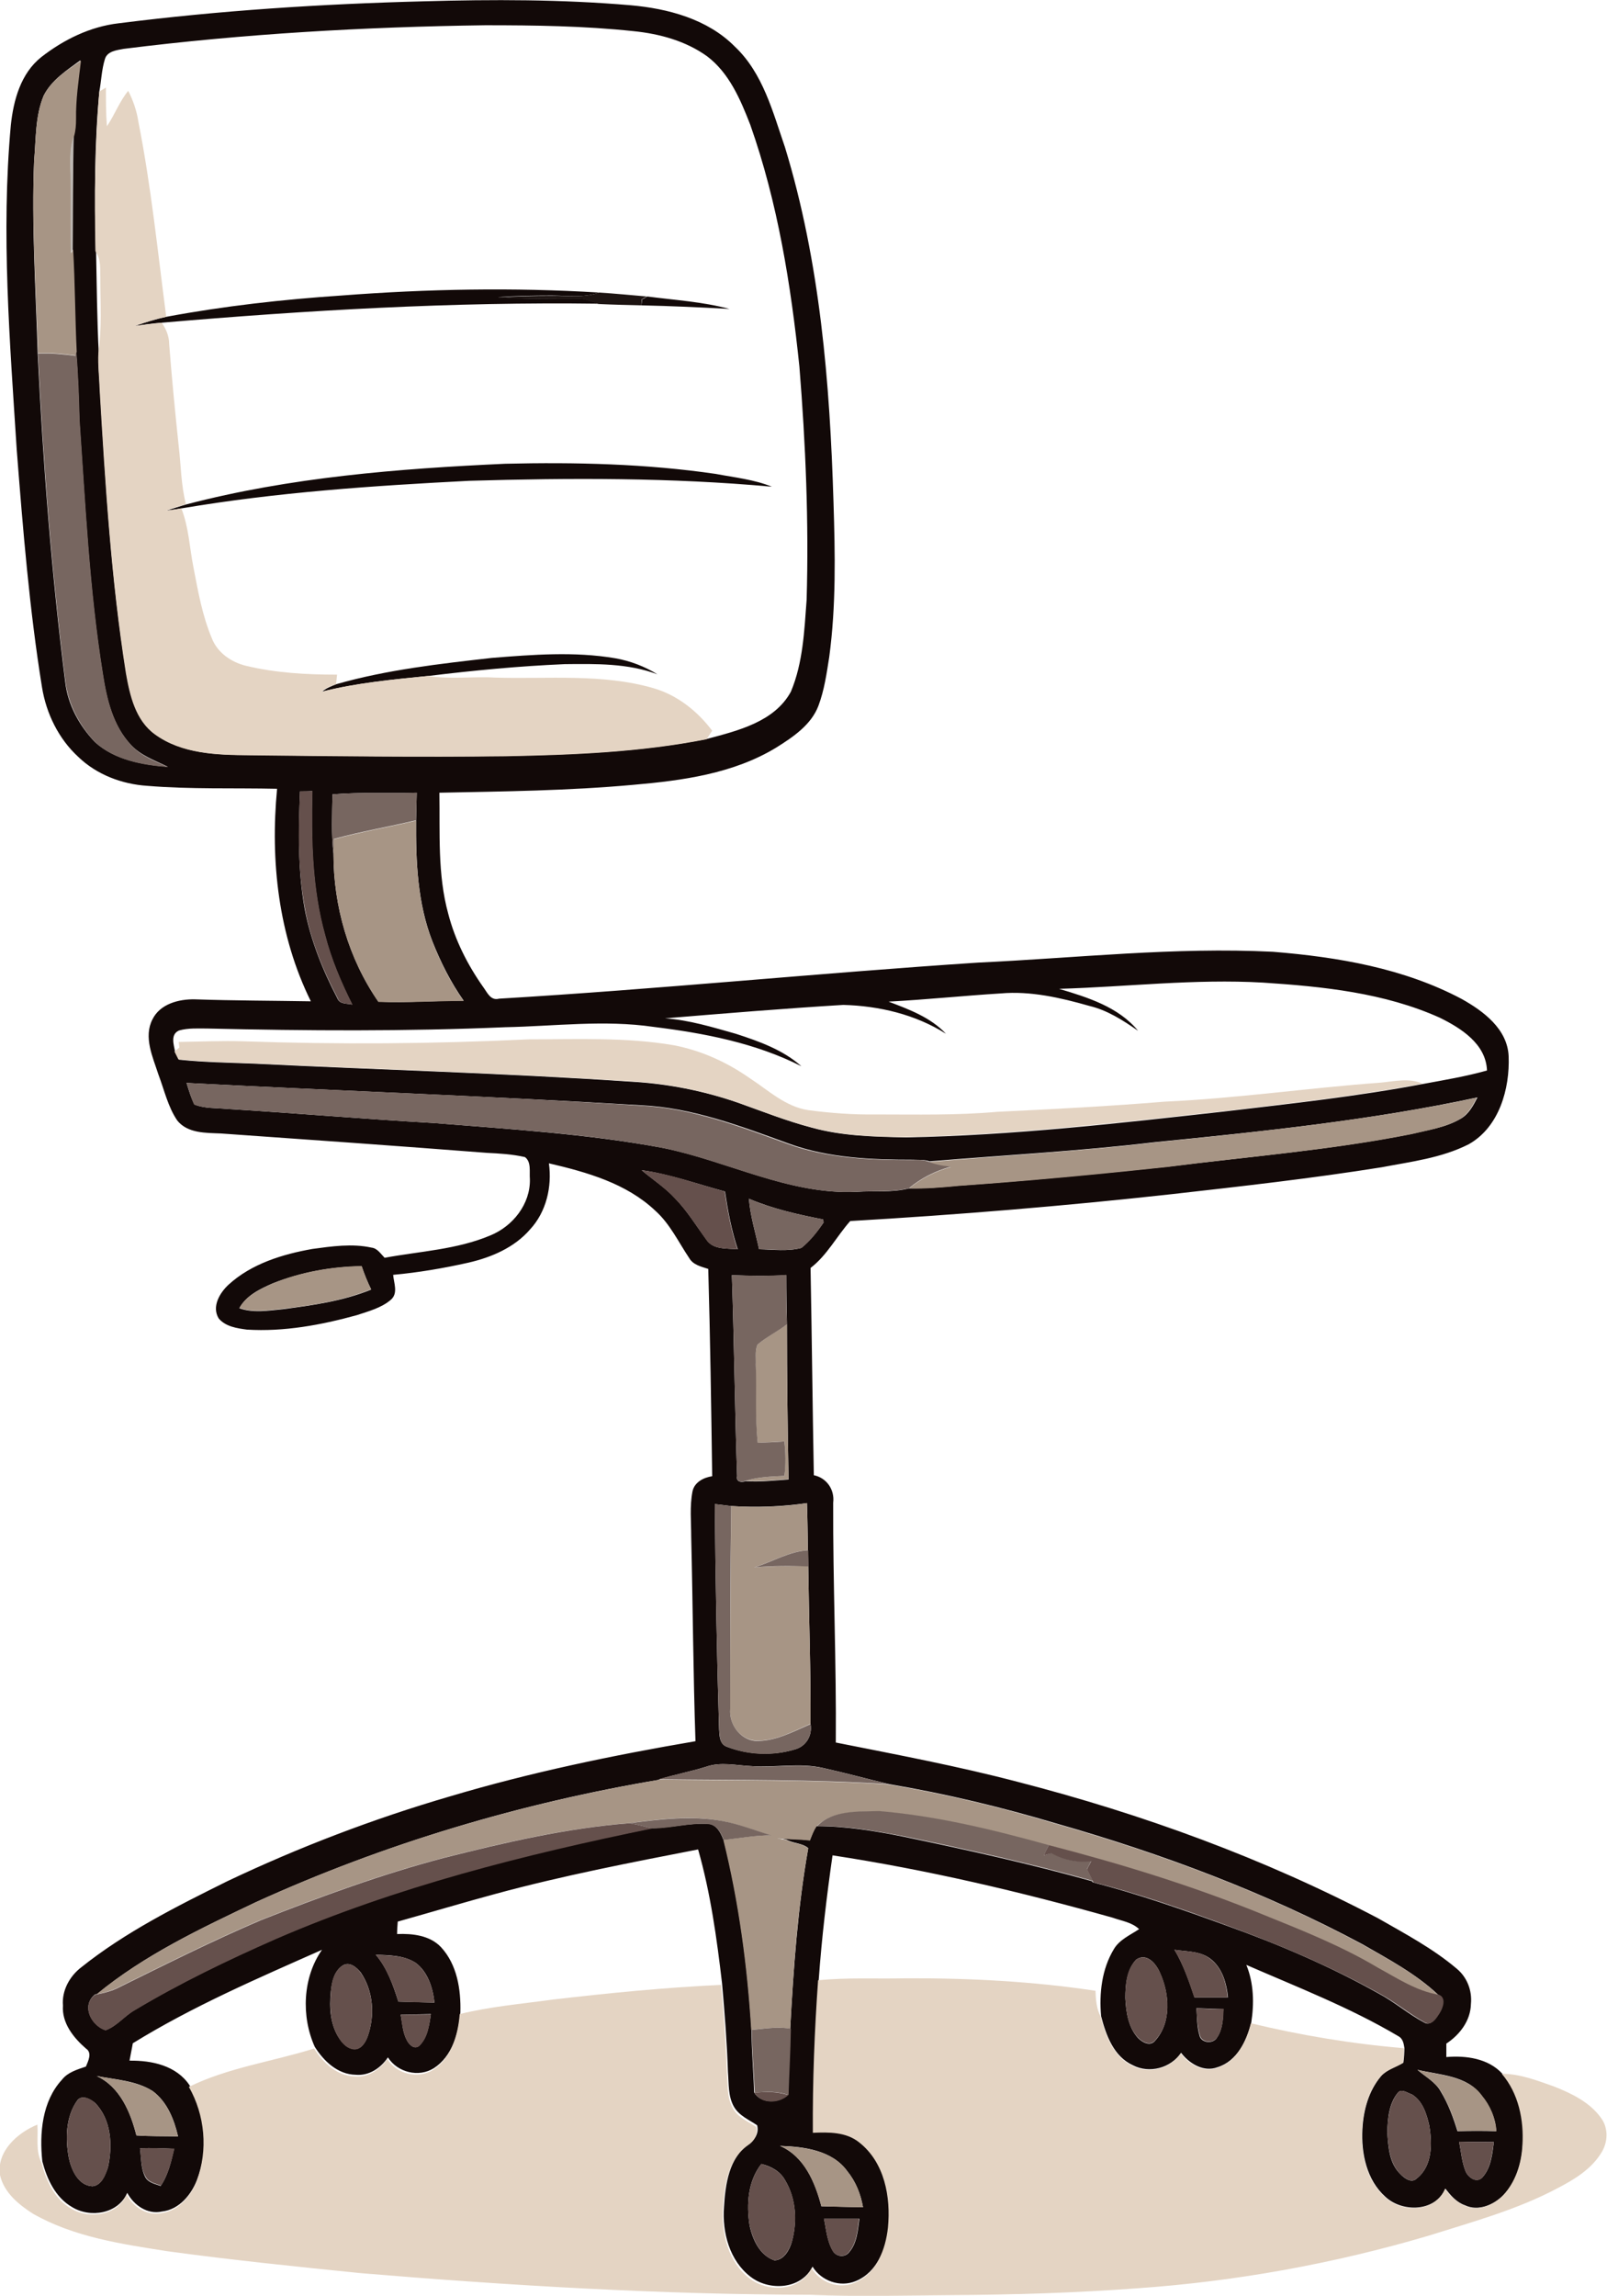 <?xml version="1.0" encoding="utf-8"?>
<!-- Generator: Adobe Illustrator 19.2.0, SVG Export Plug-In . SVG Version: 6.00 Build 0)  -->
<svg version="1.1" id="Layer_1" xmlns="http://www.w3.org/2000/svg" xmlns:xlink="http://www.w3.org/1999/xlink" x="0px" y="0px"
	 viewBox="0 0 490.1 700" enable-background="new 0 0 490.1 700" xml:space="preserve">
<g>
	<g>
		<path fill="#120908" d="M36.2,7.1c30.8-3.9,61.9-5.9,93-6.7c21-0.6,42.1-0.6,63.1,1.2c11.4,1,23.5,4.2,31.8,12.6
			c8.6,8.1,11.6,20,15.3,30.7c10.7,35,13.7,71.8,14.8,108.3c0.5,15.7,0.8,31.5-1.3,47.1c-0.8,5.1-1.5,10.1-3.3,14.9
			c-2.2,5.8-7.7,9.5-12.8,12.7c-13.1,8-28.7,10.1-43.7,11.4c-19.7,1.8-39.4,2-59.1,2.4c0.2,12.3-0.6,24.9,2.7,36.9
			c2.1,8.1,5.9,15.6,10.7,22.4c1.2,1.6,2.2,4.2,4.8,3.5c48.8-2.9,97.4-7.8,146.1-11c30-1.4,59.9-4.8,89.9-3.3
			c19.8,1.6,39.9,5,57.6,14.4c6.6,3.7,13.9,9.1,14.3,17.4c0.4,10-2.9,21.7-12.2,26.9c-8.3,4.2-17.6,5.3-26.5,7
			c-21.3,3.4-42.7,5.8-64,8.2c-32.6,3.6-65.3,6.3-98.1,8.2c-4.1,4.6-7.1,10.5-12.1,14.3c0.4,21.1,0.6,42.1,1,63.2
			c3.9,0.8,6.4,4.4,5.9,8.4c-0.1,24.4,1,48.8,0.8,73.1c18.6,3.7,37.2,7.2,55.5,12c38,9.8,75.1,23.3,109.9,41.6
			c8.2,4.7,16.7,9.2,23.9,15.3c3.2,2.6,4.8,6.7,4.4,10.8c-0.1,5.1-3.4,9.4-7.5,12.1c0,1.4,0,2.7,0,4.1c6-0.5,12.7,0.4,17,5
			c5.1,5.9,6.9,14.1,6.3,21.8c-0.3,5.6-2,11.3-6,15.4c-2.9,2.9-7.6,4.9-11.6,3c-2.6-0.9-4.4-3-6-5.1c-3,7.2-13.2,7.3-18.3,2.5
			c-5.7-5.1-7.4-13.2-7-20.6c0.3-5.8,1.9-11.7,5.7-16.2c1.8-2,4.5-2.7,6.8-4.1c0.2-1.5,0.3-3,0.3-4.5c-0.2-1.4-0.5-2.9-1.9-3.6
			c-14.7-8.7-30.7-14.9-46.3-21.7c2.3,5.6,2.4,11.8,1.5,17.6c-1.4,5.6-4.4,11.8-10.3,13.6c-4.2,1.6-8.6-1.1-11.1-4.4
			c-3.2,4.7-9.7,6.4-14.7,3.8c-5.9-2.7-8.2-9.2-9.7-15c-0.6-6.9,0.2-14.3,3.9-20.4c1.7-2.9,5-4.3,7.7-6.1c-2.2-2.1-5.3-2.5-8.1-3.5
			c-28.1-7.9-56.6-14.6-85.4-19c-1.8,12.6-3.3,25.2-4.2,37.8c-1.1,15.4-1.7,30.8-1.5,46.3c4.8-0.2,10.1-0.3,14.1,2.9
			c7.7,6,9.6,16.7,8.8,26c-0.7,6.6-3.5,14.1-10.1,16.8c-4.8,2-10.5,0-13.2-4.4c-3.5,7-13.2,7.5-18.9,3.1c-6.4-4.9-8.7-13.5-8.1-21.3
			c0.4-6.9,1.5-14.9,7.6-19.3c1.9-1.2,3.1-3.3,2.5-5.6c-2.5-1.7-5.5-2.9-7.1-5.7c-1.8-3.2-1.5-7-1.8-10.5c-0.3-9.1-1-18.1-1.8-27.1
			c-1.6-13.7-3.5-27.5-7.3-40.8c-20.6,4-41.3,8-61.6,13.5c-10,2.7-20,5.7-30,8.5c-0.1,1.3-0.2,2.5-0.2,3.8c4.7-0.2,10,0.4,13.4,4
			c4.9,5.3,6.1,12.9,5.9,19.9c-0.5,6.3-2.5,13.4-8.1,17c-4.6,2.9-11.1,1.3-14-3.3c-2.2,3.3-5.8,5.7-9.9,5.3
			c-5.4-0.1-9.7-4.2-12.4-8.5c-4.2-9.3-3.7-21.2,2.2-29.6c-19.6,8.7-39.4,17.2-57.7,28.5c-0.3,1.8-0.7,3.5-1,5.3
			c6.8-0.1,14.3,1.5,18.3,7.5c4.9,8.6,5.9,19.4,2.4,28.6c-1.8,4.7-5.5,9.3-10.8,9.9c-4.4,1-8.6-1.9-10.6-5.7
			c-2.7,6.4-11.3,7.8-16.9,4.3c-5-2.9-7.6-8.5-9-13.9c-0.9-8.5-0.1-18.3,6-24.9c1.8-2.3,4.7-3.1,7.3-4c0.7-1.7,2-4.2,0-5.5
			c-3.8-3.3-7.4-7.8-7-13.1c-0.4-4.5,2-8.9,5.5-11.6c13.5-10.8,29.1-18.6,44.6-26.3c21.9-10.4,44.7-19.1,68-25.9
			c24.5-7.3,49.6-12.5,74.8-16.8c-0.7-20.8-0.8-41.6-1.3-62.3c0-4.6-0.5-9.3,0.4-13.9c0.6-2.8,3.4-4.2,6-4.6
			c-0.3-21.1-0.6-42.1-1.2-63.2c-2.1-0.7-4.6-1.2-5.8-3.3c-3.3-4.9-5.9-10.5-10.4-14.5c-8.8-8.3-20.8-11.7-32.4-14.4
			c1,7.1-0.8,14.8-5.7,20.1c-4.8,5.6-11.9,8.6-18.9,10.2c-7.6,1.7-15.2,3-22.9,3.7c0.2,2.5,1.6,5.6-0.7,7.6
			c-2.9,2.5-6.8,3.5-10.4,4.7c-10.9,3-22.2,5.1-33.5,4.4c-3-0.4-6.5-0.9-8.6-3.4c-2.2-3.6,0.3-7.8,3-10.3c7-6.4,16.5-9.3,25.6-10.9
			c5.9-0.8,12.1-1.7,18-0.4c1.8,0.2,2.8,1.9,4,3.1c10.8-2,22-2.5,32.2-6.8c6.9-2.8,12.3-9.6,12.1-17.2c-0.2-2.2,0.5-5.2-1.5-6.7
			c-3.9-0.9-7.8-1.1-11.7-1.3c-27-2.1-54-4-81-5.9c-4.6-0.2-10.1,0-13.3-3.9c-2.9-4.2-4-9.4-5.8-14.1c-1.7-5.3-4.6-11.4-1.8-16.8
			c2.3-4.7,8-6.2,12.9-6.1c11.8,0.4,23.6,0.4,35.4,0.6c-9.9-20-12.4-42.8-10.3-64.8c-13.2-0.3-26.4,0.2-39.6-0.9
			c-7.7-0.5-15.4-3.4-21-8.8c-6-5.5-9.8-13.2-11.1-21.3C9,186,7,161.5,5.1,137.1c-2.1-32.9-4.8-66-1.8-98.9c0.8-7.6,3-15.8,9.3-20.8
			C19.4,12.1,27.5,8.1,36.2,7.1z M37.7,14.9c-2.1,0.4-5,0.7-5.7,3.1c-1,3.2-1.1,6.6-1.7,9.9c-1.5,16.1-1.5,32.3-1.1,48.5l0.1,0.3
			c0.2,10.3,0.3,20.6,0.8,30.8c-0.2,3.8,0.2,7.7,0.4,11.5c1.7,28.8,3.4,57.7,8,86.2c1.2,6.8,2.9,14.3,8.8,18.6
			c8.2,6.1,19,6.4,28.8,6.4c26,0.3,52,0.6,78,0.3c20.6-0.4,41.3-1.2,61.5-5.2c9.4-2.5,20.6-5.2,25.6-14.4c3.7-8.8,4.1-18.6,4.8-28
			c0.7-23.7-0.3-47.5-2.2-71.1c-2.6-25-6.6-50-15-73.8c-3-7.7-6.4-15.7-13.1-20.8c-6.5-4.7-14.5-6.9-22.5-7.7
			c-15-1.6-30.1-1.8-45.2-1.8C111.2,8.2,74.3,10.3,37.7,14.9z M13.3,29.2C10.7,35.5,11,42.4,10.4,49c-0.8,19.6,0.5,39.1,1.1,58.7
			c1.6,33.5,4.2,67,8.4,100.3c0.8,6.9,4.3,13.3,9.1,18.3c6,5.4,14.4,6.9,22.2,7.5c-3.9-1.9-8.2-3.4-11.2-6.6
			c-5.6-5.9-7.5-14.1-8.7-21.9c-4.1-25.5-5.3-51.4-7.1-77.2c-0.2-7-0.4-13.9-1-20.9c-0.5-10.4-0.5-20.9-1.1-31.4
			c0.1-11.5,0-22.9,0.3-34.4c0.5-1.7,0.6-3.5,0.6-5.3c0-5.9,0.9-11.8,1.5-17.7C20.4,21.4,15.7,24.4,13.3,29.2z M91.5,241.3
			c-0.5,11.9-0.7,23.9,1.4,35.7c1.8,9.6,5.5,18.8,10,27.4c0.7,1.9,3,1.5,4.5,1.9c-3.4-6.8-6.4-13.8-8.3-21.2
			c-4-14.3-4.2-29.2-3.9-43.9C94,241.3,92.7,241.3,91.5,241.3z M101.4,242.2c-0.1,6-0.4,12.1,0.3,18.1c0,16,4.6,32,13.7,45.1
			c8.7,0.4,17.3-0.3,26-0.3c-3.9-5.5-7-11.7-9.5-18c-4.6-11.7-5.1-24.6-5-37c0.1-2.8,0.1-5.6,0.2-8.4
			C118.6,241.9,110,241.5,101.4,242.2z M323,301.5c8.7,2.6,18.1,5.5,24.1,12.8c-4.6-3.2-9.4-6.3-14.9-7.6c-8.8-2.5-17.9-4.6-27-3.8
			c-11.4,0.7-22.8,1.9-34.2,2.5c6.3,2.4,12.8,4.8,17.5,9.8c-9.3-5.9-20.4-8.5-31.3-8.8c-18.1,1.1-36.3,2.6-54.4,4.1
			c7.4,0.5,14.5,2.7,21.6,4.7c7.1,2.3,14.4,4.9,20,9.9c-14-7.1-29.7-10.1-45.1-12c-15-2.2-30.2-0.2-45.2,0.1
			c-30.3,1.3-60.6,1.1-90.8,0.4c-2.9,0-5.9-0.2-8.7,0.6c-2.7,1.2-1.6,4.3-1.2,6.5c0.4,0.8,0.8,1.6,1.2,2.4
			c7.5,0.8,15.1,0.9,22.7,1.2c38.3,1.9,76.7,2.9,115,5.5c11.2,0.6,22.4,2.8,33,6.5c7.3,2.6,14.6,5.5,22.2,7.5
			c9.3,2.6,19.1,2.8,28.8,3c32.5-0.6,64.8-4.3,97.1-7.9c20.3-2.4,40.6-4.6,60.6-8.4c6.5-1.2,13.1-2.3,19.5-4.1
			c-0.3-8.1-7.9-12.9-14.4-16.1c-16.9-7.6-35.6-9.5-53.9-10.7C364.3,298.4,343.7,300.9,323,301.5z M56.9,330.2
			c0.7,2.2,1.3,4.5,2.5,6.6c3,1.2,6.4,1,9.7,1.3c21,1.3,42,3.1,63.1,4.3c23.4,1.9,46.9,3.3,70,7.6c19.8,4,38.4,14.3,59,13.4
			c5.4-0.4,10.9,0.3,16.2-1.1c5,0.1,10-0.3,15-0.8c21.4-1.5,42.7-3.6,64-5.8c24.8-3.1,49.8-5.1,74.3-10c4.9-1.2,10.1-1.9,14.6-4.5
			c2.6-1.4,4-4.1,5.3-6.6c-32.5,7-65.7,10.4-98.8,13.7c-22.7,2.7-45.5,3.9-68.3,5.8c-1.6-0.6-3.4-0.4-5.1-0.5
			c-12.7,0-25.7-0.5-37.8-4.9c-14.6-5.3-29.5-11-45.2-11.7C149.1,334.2,103,332.6,56.9,330.2z M195.7,356.8
			c3.4,2.9,7.2,5.3,10.2,8.6c3.7,3.8,6.4,8.3,9.5,12.5c2,3.2,6.3,2.7,9.6,3c-1.9-5.7-3-11.6-3.9-17.6
			C212.6,361,204.3,358,195.7,356.8z M231.5,380.9c4.3,0.1,8.7,0.7,12.9-0.4c2.7-2.2,4.9-5,6.8-7.8c-0.1-0.2-0.2-0.7-0.2-0.9
			c-7.7-1.5-15.3-3.2-22.6-6.3C228.8,370.7,230.4,375.8,231.5,380.9z M83.2,391.3c-3.9,1.7-8.1,3.7-10.2,7.6
			c4.3,1.5,8.8,0.7,13.1,0.3c9.2-1.2,18.5-2.5,27.1-6c-1.1-2.3-2.1-4.7-2.9-7.1C101.1,386.2,91.8,387.9,83.2,391.3z M223.2,388.8
			c0.7,20.4,0.9,40.9,1.6,61.3c-0.4,1.7,1.3,2,2.6,1.5c4.4,0.3,8.7-0.2,13.1-0.5c-0.3-15.7-0.5-31.5-0.5-47.2
			c-0.1-5.1-0.2-10.1-0.2-15.1C234.3,389.1,228.7,389,223.2,388.8z M223,459.2c-1.7-0.2-3.4-0.4-5-0.6c0.2,22.9,0.6,45.7,1.3,68.6
			c0.1,1.9,0.1,4.6,2.4,5.4c6.5,2.5,14.1,2.8,20.7,0.8c3.4-0.9,5.4-4.2,4.8-7.7c0.1-16-0.5-32.1-0.7-48.1c0-1.6-0.1-3.3-0.1-4.9
			c-0.1-4.8-0.1-9.6-0.3-14.4C238.5,459.4,230.7,459.7,223,459.2z M215.3,538.7c-4.8,1.5-9.7,2.4-14.5,3.9l0.6,0
			C159,549.7,117.3,562.1,78,580C61.2,588,44,596.1,29.6,608l-0.6,0.1c-4.3,3.4-1.2,9.5,3.2,10.9c3.4-1.2,5.7-4.3,8.8-6.1
			c13.8-8.3,28.4-15.3,43.1-21.8c36.7-15.9,75.7-25.8,114.8-33.7c5.7,0,11.4-1.7,17.2-1.3c2.5,0.3,3.7,2.7,4.5,4.8l0.1,0
			c4.7,19,7.3,38.4,8.5,57.9c0,6.4,0.6,12.8,0.8,19.2c2.1,3.5,7.5,3.4,10.3,0.7c0.2-6.8,0.6-13.5,0.7-20.2c1-18.4,2.3-36.9,5.5-55
			c-1.9-1.6-4.6-1.4-6.7-2.6c-0.9-0.2-1.9-0.4-2.8-0.5c3.3,0.4,6.7,0.3,10,0.7c0.6-1.5,1.1-3,2-4.3c9.1,0,18.1,1.5,27,3.3
			c19.1,4,38.2,8.2,57.1,13.5l0.1,0.3c13.9,3.6,27.4,8.3,40.8,13.2c15.9,5.7,31.6,12.4,46.4,20.7c4.9,2.6,9.1,6.3,14,8.9
			c2,1.2,3.5-1.5,4.5-2.9c1-1.6,2.1-4.8-0.3-5.6c-6.8-6.4-15.1-10.8-23.1-15.4C386,577,354.4,565.2,322.2,556
			c-16.8-5-33.8-9.1-51-12c-6.7-1.6-13.3-3.4-20-4.9c-7.2-1.7-14.6-0.1-21.9-0.6C224.6,538.3,219.8,537.1,215.3,538.7z M358.2,594.5
			c2.7,4.5,4.4,9.5,6.1,14.5c3.4,0,6.8,0,10.2,0c-0.4-4.1-1.6-8.5-4.8-11.3C366.5,594.8,362,595.1,358.2,594.5z M114.6,596
			c3.5,4.1,5.3,9.3,6.9,14.3c3.7,0.1,7.3,0.2,11,0.3c-0.5-4.5-2-9.3-5.7-12.1C123.1,596.1,118.6,596.2,114.6,596z M346.5,597.5
			c-2.9,3.1-3.3,7.7-3.3,11.7c0.2,4.2,0.9,8.9,3.8,12.1c1.3,1.4,3.8,2.8,5.3,0.9c5-5.5,4.4-14.2,1.5-20.6
			C352.6,598.7,349.7,595.3,346.5,597.5z M104.5,599.3c-2.6,1.7-3.3,5-3.6,7.9c-0.5,4.9-0.2,10.3,2.7,14.5c1,1.5,2.5,3,4.5,3.1
			c2.1,0,3.3-2,4-3.8c2.3-6.4,1.8-13.9-2.1-19.6C108.7,599.8,106.6,598,104.5,599.3z M364.9,612.3c0.2,2.7,0.1,5.5,0.9,8.2
			c0.4,2.5,4.3,2.8,5.4,0.7c1.7-2.5,1.8-5.7,1.9-8.6C370.4,612.5,367.7,612.4,364.9,612.3z M122.2,614.3c0.5,2.6,0.6,5.4,1.9,7.8
			c0.7,1.3,2.2,2.9,3.7,1.7c2.6-2.5,3.1-6.3,3.6-9.7C128.3,614.2,125.2,614.2,122.2,614.3z M432.3,631.1c2.4,2.1,5.5,3.7,7.1,6.6
			c2.3,3.8,3.8,7.9,5.1,12.1c3.9-0.1,7.9-0.1,11.8,0c-0.2-4-1.9-7.7-4.4-10.8C447.5,632.8,439.1,632.7,432.3,631.1z M29.5,633
			c7.1,3.3,10.3,11,12.1,18.1c4.2,0.3,8.5,0.2,12.7,0.3c-1.2-5.2-3.3-10.5-7.7-13.8C41.6,634.4,35.3,634.1,29.5,633z M426.3,638.1
			c-2.7,3.3-3.1,7.9-3.2,12.1c0.3,4.5,0.6,9.5,4.1,12.8c1.2,1.2,3.3,2.8,4.9,1.2c4.8-3.8,4.7-10.6,3.8-16.1c-0.8-3.5-2-7.5-5.3-9.5
			C429.3,638.2,427.4,636.7,426.3,638.1z M23.6,640.4c-3.6,5-3.7,11.8-2.6,17.6c0.8,3.7,2.9,8.4,7.2,8.6c2.8-0.3,3.9-3.4,4.7-5.7
			c1.5-6.6,1.1-14.6-3.9-19.7C27.6,640,25,638.6,23.6,640.4z M445,653c0.6,3,0.8,6.2,2,9.1c0.8,1.8,3.2,3.6,5,1.9
			c2.7-2.9,3.1-7.1,3.6-10.9C452,653.1,448.5,653.1,445,653z M237.9,654.3c7.4,3.2,10.7,11.1,12.6,18.4c4.2,0.1,8.5,0.2,12.7,0.3
			c-0.7-4-2.2-7.8-4.8-11C253.8,655.6,245.1,654.5,237.9,654.3z M42.7,655c0.4,2.9,0.2,6.1,1.6,8.8c0.9,1.7,3,2.1,4.7,2.7
			c2.3-3.4,3.2-7.4,4.1-11.3C49.7,655,46.2,654.9,42.7,655z M232.2,659.8c-4.1,5.2-4.6,12.3-3.6,18.7c0.9,4.3,3.1,9.2,7.6,10.7
			c2.9-0.1,4.6-3.2,5.3-5.7c1.7-6.2,1.3-13.2-2.1-18.8C237.9,662,235.1,660.5,232.2,659.8z M251.3,676.5c0.7,3.3,0.9,6.8,2.7,9.8
			c1,1.8,3.6,2.1,4.9,0.5c2.5-2.8,2.7-6.8,3.2-10.3C258.4,676.5,254.9,676.5,251.3,676.5z"/>
	</g>
	<path fill="#120908" d="M104.2,90.1c26.1-2,52.4-2.5,78.5-0.9c-4.7,1.7-9.7,0.9-14.5,0.9c-5.4,0-10.8,0.1-16.3,0.5
		c8.1,0.7,16.2,0.3,24.3,0.4c2.2,0,4.3,0.9,6.4,1.6c-44.5-0.6-89,2-133.3,5.8c-2.7,0.2-5.5,0.6-8.2,1c3.1-1.1,6.3-2.1,9.6-2.8
		C68.4,93.3,86.3,91.3,104.2,90.1z"/>
	<path fill="#120908" d="M195.8,91.3c0.4-0.2,1.2-0.6,1.6-0.9c8.4,1.1,16.9,1.6,25.1,3.8c-8.9-0.5-17.9-0.9-26.9-1.1
		C195.7,92.6,195.8,91.7,195.8,91.3z"/>
	<path fill="#120908" d="M56.8,153.8c31.7-8.3,64.6-10.9,97.3-12.4c21.4-0.5,43,0,64.2,3.1c5.8,1.1,11.7,1.7,17.1,3.9
		c-30.7-2.8-61.5-2.7-92.3-1.8c-29.3,1.5-58.8,3.5-87.7,8.4c-1.6,0.3-3.1,0.5-4.7,0.7C52.7,155.1,54.7,154.4,56.8,153.8z"/>
	<path fill="#120908" d="M102.6,208.6c15.4-4.4,31.5-6.2,47.4-8c12.5-1,25.2-2,37.6,0.1c4.6,0.8,9,2.5,12.9,4.9
		c-9-3.4-18.8-3.2-28.3-3.1c-13.9,0.6-27.7,1.9-41.5,3.6c-10.9,1.1-21.8,2.1-32.5,4.8C99.5,209.8,101.1,209.2,102.6,208.6z"/>
</g>
<g>
	<path fill="#A79585" d="M13.3,29.2c2.4-4.8,7.1-7.8,11.4-10.7c-0.7,5.9-1.6,11.8-1.5,17.7c0,1.8-0.1,3.6-0.6,5.3
		c-1.6,4.4-1,9.1-1,13.7c0.1,7.3-0.1,14.7,0.1,22c0.2-0.3,0.5-0.9,0.6-1.3c0.6,10.4,0.6,20.9,1.1,31.4c-0.1,0.3-0.3,0.8-0.4,1.1
		c-3.8-0.5-7.6-0.9-11.4-0.7C11,88.1,9.6,68.6,10.4,49C11,42.4,10.7,35.5,13.3,29.2z"/>
	<path fill="#A79585" d="M101.8,255.9c8.3-2.3,16.8-3.7,25.1-5.7c-0.1,12.5,0.4,25.3,5,37c2.5,6.3,5.5,12.4,9.5,18
		c-8.7,0-17.4,0.6-26,0.3c-9.1-13.2-13.7-29.2-13.7-45.1C101.7,258.8,101.8,257.3,101.8,255.9z"/>
	<path fill="#A79585" d="M351.6,348.4c33.1-3.4,66.3-6.8,98.8-13.7c-1.3,2.5-2.7,5.1-5.3,6.6c-4.5,2.5-9.6,3.3-14.6,4.5
		c-24.5,4.9-49.5,6.8-74.3,10c-21.3,2.3-42.6,4.3-64,5.8c-5,0.5-10,0.9-15,0.8c3.7-3.1,8.1-5.3,12.8-6.6c-2.3-0.1-4.6-0.6-6.8-1.5
		C306.1,352.3,328.9,351.1,351.6,348.4z"/>
	<path fill="#A79585" d="M83.2,391.3c8.6-3.5,17.9-5.1,27.1-5.3c0.8,2.4,1.7,4.8,2.9,7.1c-8.6,3.5-17.9,4.9-27.1,6
		c-4.4,0.4-8.9,1.2-13.1-0.3C75.1,395,79.3,393.1,83.2,391.3z"/>
	<path fill="#A79585" d="M231,410c2.8-2.4,6.1-4.1,9-6.2c0,15.7,0.2,31.5,0.5,47.2c-4.4,0.3-8.7,0.8-13.1,0.5
		c3.8-1.2,7.8-1.3,11.8-1.5c0.4-3.5,0.4-7,0-10.5c-2.7,0.1-5.4,0.3-8.1,0.4c-1-7.9-0.4-15.8-0.6-23.8
		C230.6,414.1,230.2,411.9,231,410z"/>
	<path fill="#A79585" d="M223,459.2c7.7,0.5,15.5,0.3,23.1-0.9c0.2,4.8,0.2,9.6,0.3,14.4c-5.8,0.3-10.9,3.5-16.4,5.2
		c5.5-0.4,11-0.5,16.5-0.4c0.2,16,0.8,32.1,0.7,48.1c-5.4,2.3-10.9,5.5-17,5.1c-4.7-0.5-7.9-5.1-7.5-9.7
		C222.7,500.5,222.8,479.8,223,459.2z"/>
	<path fill="#A79585" d="M78,580c39.2-17.9,80.9-30.2,123.4-37.4c23.2,0.3,46.5,0,69.7,1.5c17.2,2.9,34.3,7,51,12
		c32.2,9.2,63.8,20.9,93.4,36.8c8.1,4.6,16.4,9,23.1,15.4c-6.8-1.1-12.5-5-18.5-8.2c-11.3-6.7-23.4-11.5-35.5-16.4
		c-21.1-8.5-42.9-15.3-64.9-21c-16.9-4.7-34.1-8.9-51.7-10.4c-6.4,0.2-14.2-0.3-19,4.6c-0.9,1.4-1.4,2.8-2,4.3
		c-3.3-0.4-6.7-0.3-10-0.7c0.9,0.2,1.8,0.4,2.8,0.5c2.1,1.2,4.8,0.9,6.7,2.6c-3.3,18.2-4.5,36.6-5.5,55c-3.9-0.8-7.9,0-11.9,0.3
		c-1.2-19.5-3.8-38.9-8.5-57.9c4.8-0.5,9.6-1.4,14.4-1.4c-5-1.5-9.9-3.5-15.1-4.4c-9.3-1.8-18.8-0.5-28.1,0.7
		c-19.2,1.5-38.1,5.9-56.7,10.6c-19,5-37.5,11.8-55.8,19c-15,6.4-29.5,13.7-44.1,20.9c-1.9,0.8-3.9,1.3-5.8,1.7
		C44,596.1,61.2,588,78,580z"/>
	<path fill="#A79585" d="M432.3,631.1c6.8,1.7,15.2,1.8,19.7,7.9c2.5,3,4.1,6.8,4.4,10.8c-3.9-0.2-7.9-0.1-11.8,0
		c-1.3-4.2-2.9-8.3-5.1-12.1C437.8,634.8,434.7,633.2,432.3,631.1z"/>
	<path fill="#A79585" d="M29.5,633c5.8,1.1,12,1.5,17.1,4.6c4.3,3.3,6.5,8.6,7.7,13.8c-4.2-0.1-8.5,0-12.7-0.3
		C39.8,644,36.6,636.3,29.5,633z"/>
	<path fill="#A79585" d="M237.9,654.3c7.3,0.3,15.9,1.3,20.5,7.7c2.6,3.1,4.1,7,4.8,11c-4.2,0-8.5-0.2-12.7-0.3
		C248.5,665.3,245.3,657.5,237.9,654.3z"/>
</g>
<g>
	<path fill="#E4D4C3" d="M30.3,27.9c0.5-0.3,1.5-0.9,2-1.2c0,3.9,0,7.9,0.3,11.8c2.4-3.5,3.8-7.5,6.5-10.8c1.5,2.9,2.6,6.1,3.1,9.4
		c3.9,19.7,5.9,39.7,8.5,59.5c-3.3,0.7-6.4,1.7-9.6,2.8c2.7-0.4,5.4-0.7,8.2-1c1.4,1.9,2.3,4.2,2.3,6.6c0.8,10.3,1.8,20.6,2.9,31
		c0.7,5.9,0.7,11.9,2.2,17.7c-2,0.6-4,1.3-6.1,2c1.6-0.2,3.1-0.4,4.7-0.7c2.3,5.8,2.5,12,3.7,18c1.4,7.3,2.7,14.7,5.6,21.6
		c1.7,4.4,5.9,7.3,10.4,8.4c9.1,2.2,18.5,2.7,27.8,2.7c-0.1,0.7-0.2,2.1-0.3,2.9c-1.6,0.6-3.2,1.1-4.4,2.3
		c10.6-2.7,21.6-3.7,32.5-4.8c6.8,1.1,13.6,0.1,20.4,0.5c16.1,0.5,32.5-1.3,48.2,3.2c7.3,2.1,13.5,7,18,13c-0.6,0.9-1.1,1.7-1.7,2.6
		c-20.2,4-40.9,4.8-61.5,5.2c-26,0.3-52,0-78-0.3c-9.8-0.1-20.6-0.4-28.8-6.4c-5.9-4.3-7.6-11.8-8.8-18.6c-4.5-28.5-6.3-57.4-8-86.2
		c-0.1-3.8-0.6-7.7-0.4-11.5c1.1-7.5,0.6-15,0.6-22.5c-0.1-2.8,0.3-5.9-1.4-8.3l-0.1-0.3C28.8,60.3,28.9,44.1,30.3,27.9z"/>
	<path fill="#E4D4C3" d="M54.5,317.7c6.6-0.1,13.1-0.4,19.7-0.2c29,1,58,0.8,87-0.6c14.8,0,29.7-0.7,44.3,1.8
		c8.3,1.6,16.1,5.1,23.1,10c5.7,3.7,11,8.8,18,9.8c6.8,0.9,13.7,1.4,20.6,1.3c12.3,0,24.6,0.3,36.9-0.8c17-0.8,34.1-1.7,51.1-3.1
		c22.1-1,43.9-4.2,65.9-5.8c4.2-0.4,8.7-1.5,12.7,0.3c-20,3.8-40.4,6-60.6,8.4c-32.3,3.5-64.6,7.2-97.1,7.9
		c-9.6-0.1-19.4-0.4-28.8-3c-7.6-2-14.9-4.9-22.2-7.5c-10.6-3.7-21.8-5.9-33-6.5c-38.3-2.6-76.7-3.6-115-5.5
		c-7.6-0.3-15.1-0.4-22.7-1.2c-0.4-0.8-0.8-1.6-1.2-2.4c0.4-0.3,1.1-0.9,1.5-1.2C54.7,319.1,54.5,318.1,54.5,317.7z"/>
	<path fill="#E4D4C3" d="M249.5,603.8c8.8-0.9,17.7-0.4,26.6-0.6c19.4-0.1,38.8,0.9,58,3.8c0.1,2.7,0.3,5.5,1.6,7.9
		c1.5,5.8,3.9,12.3,9.7,15c5,2.6,11.5,0.9,14.7-3.8c2.5,3.3,6.9,6,11.1,4.4c6-1.9,8.9-8,10.3-13.6c15.3,3.7,31,6.3,46.7,7.6
		c-0.1,1.5-0.1,3-0.3,4.5c-2.2,1.4-5,2-6.8,4.1c-3.8,4.5-5.4,10.4-5.7,16.2c-0.4,7.4,1.3,15.5,7,20.6c5.1,4.9,15.3,4.7,18.3-2.5
		c1.6,2.1,3.5,4.1,6,5.1c4,1.9,8.7-0.1,11.6-3c3.9-4.1,5.7-9.8,6-15.4c0.5-7.7-1.2-15.9-6.3-21.8c5.6,0,10.9,2.1,16,3.9
		c5.3,2.1,10.9,4.8,14.3,9.6c2.3,3.1,2.1,7.5,0,10.7c-3.1,5-8.3,8.1-13.3,10.7c-12.4,6.6-26.1,10.3-39.4,14.5
		c-28.8,8.5-58.6,13.9-88.6,16c-18.9,1.4-37.9,2-56.9,2.1c-14.4,0.1-28.7,0.5-43-0.1c-45.7-0.1-91.4-2.8-137-6.6
		c-19.7-2-39.4-4-59.1-6.7c-14-2.2-28.4-4.3-40.9-11.4c-4.4-2.8-8.9-6.5-10.1-11.8c-1.1-7.2,5.3-12.9,11.4-15.4
		c0.3,3.9-0.6,8.1,1.3,11.7c1.4,5.4,3.9,11,9,13.9c5.5,3.4,14.2,2.1,16.9-4.3c2,3.8,6.2,6.6,10.6,5.7c5.3-0.7,9-5.2,10.8-9.9
		c3.5-9.3,2.5-20-2.4-28.6c12-5.9,25.5-7.7,38.2-11.7c2.7,4.3,7,8.4,12.4,8.5c4.1,0.4,7.7-2.1,9.9-5.3c2.9,4.6,9.3,6.2,14,3.3
		c5.6-3.6,7.6-10.7,8.1-17c9.3-2.3,18.8-3.1,28.2-4.4c17.1-2,34.3-3.7,51.5-4.5c0.9,9,1.5,18.1,1.8,27.1c0.3,3.5,0,7.3,1.8,10.5
		c1.5,2.8,4.6,4,7.1,5.7c0.6,2.3-0.6,4.4-2.5,5.6c-6.1,4.3-7.2,12.4-7.6,19.3c-0.5,7.8,1.7,16.4,8.1,21.3c5.8,4.4,15.5,3.9,18.9-3.1
		c2.7,4.4,8.4,6.5,13.2,4.4c6.6-2.7,9.4-10.2,10.1-16.8c0.9-9.3-1-19.9-8.8-26c-4-3.2-9.3-3.1-14.1-2.9
		C247.8,634.6,248.4,619.2,249.5,603.8z"/>
</g>
<g>
	<path fill="#BDB7B2" d="M21.5,55.2c0-4.6-0.6-9.3,1-13.7c-0.3,11.5-0.2,22.9-0.3,34.4c-0.1,0.3-0.5,0.9-0.6,1.3
		C21.4,69.9,21.6,62.5,21.5,55.2z"/>
</g>
<g>
	<path fill="#1D1412" d="M182.7,89.2c4.9,0.3,9.8,0.8,14.6,1.2c-0.4,0.2-1.2,0.6-1.6,0.9c0,0.5-0.1,1.4-0.1,1.8
		c-4.3-0.1-8.7-0.2-13-0.4c-2.1-0.7-4.2-1.6-6.4-1.6c-8.1-0.2-16.2,0.3-24.3-0.4c5.4-0.4,10.8-0.5,16.3-0.5
		C173,90.1,178,90.9,182.7,89.2z"/>
</g>
<g>
	<path fill="#776660" d="M23.3,107.3c0.6,6.9,0.8,13.9,1,20.9c1.8,25.8,3,51.6,7.1,77.2c1.2,7.8,3.1,16,8.7,21.9
		c3,3.3,7.3,4.8,11.2,6.6c-7.8-0.6-16.2-2.1-22.2-7.5c-4.7-5-8.2-11.4-9.1-18.3c-4.2-33.3-6.8-66.8-8.4-100.3
		c3.8-0.2,7.6,0.2,11.4,0.7C23,108.1,23.2,107.6,23.3,107.3z"/>
	<path fill="#776660" d="M101.4,242.2c8.5-0.7,17.2-0.3,25.7-0.5c-0.1,2.8-0.1,5.6-0.2,8.4c-8.3,2-16.8,3.4-25.1,5.7
		c0,1.5-0.1,2.9-0.1,4.4C101,254.3,101.3,248.2,101.4,242.2z"/>
	<path fill="#776660" d="M56.9,330.2c46.1,2.4,92.2,3.9,138.2,6.9c15.8,0.7,30.6,6.4,45.2,11.7c12.1,4.4,25.1,4.9,37.8,4.9
		c1.7,0,3.5-0.2,5.1,0.5c2.2,0.9,4.4,1.3,6.8,1.5c-4.7,1.3-9.1,3.5-12.8,6.6c-5.2,1.3-10.8,0.7-16.2,1.1c-20.6,0.9-39.2-9.4-59-13.4
		c-23.1-4.4-46.6-5.7-70-7.6c-21-1.2-42-3-63.1-4.3c-3.2-0.3-6.6-0.1-9.7-1.3C58.2,334.8,57.7,332.4,56.9,330.2z"/>
	<path fill="#776660" d="M231.5,380.9c-1.1-5.1-2.7-10.2-3.1-15.4c7.2,3.1,14.9,4.8,22.6,6.3c0.1,0.2,0.2,0.7,0.2,0.9
		c-1.9,2.9-4.1,5.7-6.8,7.8C240.2,381.6,235.8,380.9,231.5,380.9z"/>
	<path fill="#776660" d="M223.2,388.8c5.5,0.2,11.1,0.3,16.6-0.1c0,5,0,10.1,0.2,15.1c-2.9,2.2-6.2,3.8-9,6.2
		c-0.8,1.9-0.4,4.1-0.5,6.1c0.3,7.9-0.3,15.9,0.6,23.8c2.7-0.1,5.4-0.2,8.1-0.4c0.4,3.5,0.5,7,0,10.5c-3.9,0.2-8,0.3-11.8,1.5
		c-1.3,0.5-3,0.3-2.6-1.5C224.1,429.6,223.9,409.2,223.2,388.8z"/>
	<path fill="#776660" d="M218,458.6c1.7,0.2,3.4,0.4,5,0.6c-0.3,20.6-0.3,41.3-0.3,61.9c-0.4,4.5,2.9,9.2,7.5,9.7
		c6.1,0.3,11.6-2.8,17-5.1c0.6,3.5-1.4,6.8-4.8,7.7c-6.7,2.1-14.2,1.8-20.7-0.8c-2.3-0.7-2.2-3.4-2.4-5.4
		C218.6,504.3,218.2,481.5,218,458.6z"/>
	<path fill="#776660" d="M230.1,477.9c5.5-1.7,10.6-4.9,16.4-5.2c0,1.6,0.1,3.3,0.1,4.9C241,477.4,235.5,477.4,230.1,477.9z"/>
	<path fill="#776660" d="M215.3,538.7c4.5-1.6,9.3-0.4,13.9-0.2c7.3,0.6,14.7-1,21.9,0.6c6.7,1.5,13.3,3.3,20,4.9
		c-23.2-1.5-46.5-1.2-69.7-1.5l-0.6,0C205.6,541.1,210.5,540.2,215.3,538.7z"/>
	<path fill="#776660" d="M249.2,556.8c4.8-5,12.6-4.4,19-4.6c17.6,1.5,34.8,5.7,51.7,10.4c-0.6,1-1.1,2.1-1.5,3.1
		c0.8-0.3,1.5-0.5,2.3-0.7c3.7,2.1,7.9,2.9,12.1,2.4c-0.4,0.8-0.9,1.7-1.3,2.5c0.6,1.2,1.2,2.4,1.8,3.6
		c-18.8-5.3-37.9-9.5-57.1-13.5C267.3,558.3,258.3,556.7,249.2,556.8z"/>
	<path fill="#776660" d="M192,555.9c9.3-1.2,18.8-2.4,28.1-0.7c5.2,0.9,10.1,2.9,15.1,4.4c-4.8,0-9.6,0.9-14.4,1.4l-0.1,0
		c-0.8-2.1-2-4.5-4.5-4.8c-5.8-0.5-11.4,1.3-17.2,1.3C196.6,556.9,194.3,556.3,192,555.9z"/>
	<path fill="#776660" d="M229.3,618.9c3.9-0.3,7.9-1.1,11.9-0.3c-0.1,6.8-0.5,13.5-0.7,20.2c-3.3-1.2-6.9-1.1-10.3-0.7
		C229.9,631.7,229.3,625.3,229.3,618.9z"/>
</g>
<g>
	<path fill="#65504C" d="M91.5,241.3c1.3,0,2.5-0.1,3.8-0.1c-0.3,14.7-0.1,29.6,3.9,43.9c1.9,7.4,4.9,14.4,8.3,21.2
		c-1.6-0.4-3.9,0-4.5-1.9c-4.5-8.6-8.3-17.8-10-27.4C90.8,265.3,90.9,253.3,91.5,241.3z"/>
	<path fill="#65504C" d="M195.7,356.8c8.7,1.1,16.9,4.2,25.3,6.5c0.9,5.9,2,11.9,3.9,17.6c-3.3-0.3-7.5,0.2-9.6-3
		c-3.1-4.3-5.8-8.8-9.5-12.5C202.8,362.1,199,359.7,195.7,356.8z"/>
	<path fill="#65504C" d="M135.3,566.5c18.6-4.7,37.5-9.1,56.7-10.6c2.3,0.4,4.6,1,7,1.6c-39.1,8-78.1,17.8-114.8,33.7
		C69.4,597.7,54.9,604.7,41,613c-3.1,1.8-5.4,4.8-8.8,6.1c-4.4-1.4-7.6-7.6-3.2-10.9l0.6-0.1c2-0.4,4-0.9,5.8-1.7
		c14.6-7.2,29.1-14.5,44.1-20.9C97.8,578.3,116.3,571.5,135.3,566.5z"/>
	<path fill="#65504C" d="M318.4,565.7c0.4-1.1,0.9-2.1,1.5-3.1c22,5.7,43.8,12.4,64.9,21c12.1,4.9,24.3,9.7,35.5,16.4
		c5.9,3.2,11.7,7.1,18.5,8.2c2.4,0.9,1.3,4,0.3,5.6c-0.9,1.4-2.4,4-4.5,2.9c-4.9-2.7-9.1-6.3-14-8.9c-14.8-8.2-30.5-14.9-46.4-20.7
		c-13.4-5-27-9.7-40.8-13.2l-0.1-0.3c-0.6-1.2-1.2-2.4-1.8-3.6c0.4-0.9,0.9-1.7,1.3-2.5c-4.2,0.5-8.4-0.3-12.1-2.4
		C319.9,565.2,319.2,565.5,318.4,565.7z"/>
	<path fill="#65504C" d="M358.2,594.5c3.9,0.6,8.3,0.3,11.4,3.2c3.3,2.8,4.4,7.2,4.8,11.3c-3.4,0-6.8,0-10.2,0
		C362.6,604,360.8,599,358.2,594.5z"/>
	<path fill="#65504C" d="M114.6,596c4.1,0.3,8.6,0.1,12.2,2.5c3.7,2.9,5.2,7.6,5.7,12.1c-3.7-0.1-7.3-0.1-11-0.3
		C119.9,605.2,118,600.1,114.6,596z"/>
	<path fill="#65504C" d="M346.5,597.5c3.2-2.2,6.1,1.3,7.3,4c2.9,6.4,3.6,15.1-1.5,20.6c-1.5,1.9-4,0.5-5.3-0.9
		c-3-3.2-3.6-7.9-3.8-12.1C343.2,605.1,343.5,600.5,346.5,597.5z"/>
	<path fill="#65504C" d="M104.5,599.3c2.1-1.3,4.3,0.5,5.5,2.2c3.9,5.6,4.4,13.2,2.1,19.6c-0.7,1.7-1.9,3.8-4,3.8
		c-2-0.1-3.5-1.6-4.5-3.1c-2.9-4.2-3.1-9.6-2.7-14.5C101.1,604.3,101.8,601,104.5,599.3z"/>
	<path fill="#65504C" d="M364.9,612.3c2.7,0.2,5.5,0.3,8.3,0.2c-0.1,2.9-0.3,6.1-1.9,8.6c-1.2,2.1-5,1.8-5.4-0.7
		C365.1,617.8,365.1,615,364.9,612.3z"/>
	<path fill="#65504C" d="M122.2,614.3c3.1,0,6.1-0.1,9.2-0.1c-0.5,3.4-0.9,7.2-3.6,9.7c-1.6,1.1-3-0.5-3.7-1.7
		C122.8,619.7,122.6,616.9,122.2,614.3z"/>
	<path fill="#65504C" d="M230.1,638.1c3.4-0.4,7-0.4,10.3,0.7C237.6,641.5,232.2,641.6,230.1,638.1z"/>
	<path fill="#65504C" d="M426.3,638.1c1.1-1.4,3,0.1,4.3,0.5c3.3,2,4.5,6,5.3,9.5c0.9,5.5,1,12.3-3.8,16.1c-1.6,1.6-3.6,0-4.9-1.2
		c-3.4-3.3-3.8-8.4-4.1-12.8C423.2,646,423.7,641.4,426.3,638.1z"/>
	<path fill="#65504C" d="M23.6,640.4c1.4-1.8,4.1-0.5,5.4,0.8c5,5.1,5.4,13.1,3.9,19.7c-0.7,2.3-1.8,5.4-4.7,5.7
		c-4.4-0.2-6.4-4.9-7.2-8.6C19.9,652.2,20,645.4,23.6,640.4z"/>
	<path fill="#65504C" d="M445,653c3.5,0.1,7,0.1,10.6,0.1c-0.6,3.7-0.9,8-3.6,10.9c-1.8,1.8-4.2-0.1-5-1.9
		C445.8,659.2,445.6,656,445,653z"/>
	<path fill="#65504C" d="M42.7,655c3.5-0.1,7,0,10.5,0.1c-0.9,3.9-1.9,7.9-4.1,11.3c-1.7-0.6-3.8-1-4.7-2.7
		C42.9,661.1,43.1,657.9,42.7,655z"/>
	<path fill="#65504C" d="M232.2,659.8c2.9,0.8,5.7,2.2,7.2,4.9c3.4,5.5,3.9,12.6,2.1,18.8c-0.8,2.5-2.4,5.5-5.3,5.7
		c-4.5-1.5-6.6-6.4-7.6-10.7C227.6,672.1,228.1,665,232.2,659.8z"/>
	<path fill="#65504C" d="M251.3,676.5c3.6,0,7.2,0,10.7,0c-0.5,3.6-0.7,7.5-3.2,10.3c-1.3,1.6-3.9,1.2-4.9-0.5
		C252.2,683.3,252,679.8,251.3,676.5z"/>
</g>
</svg>
